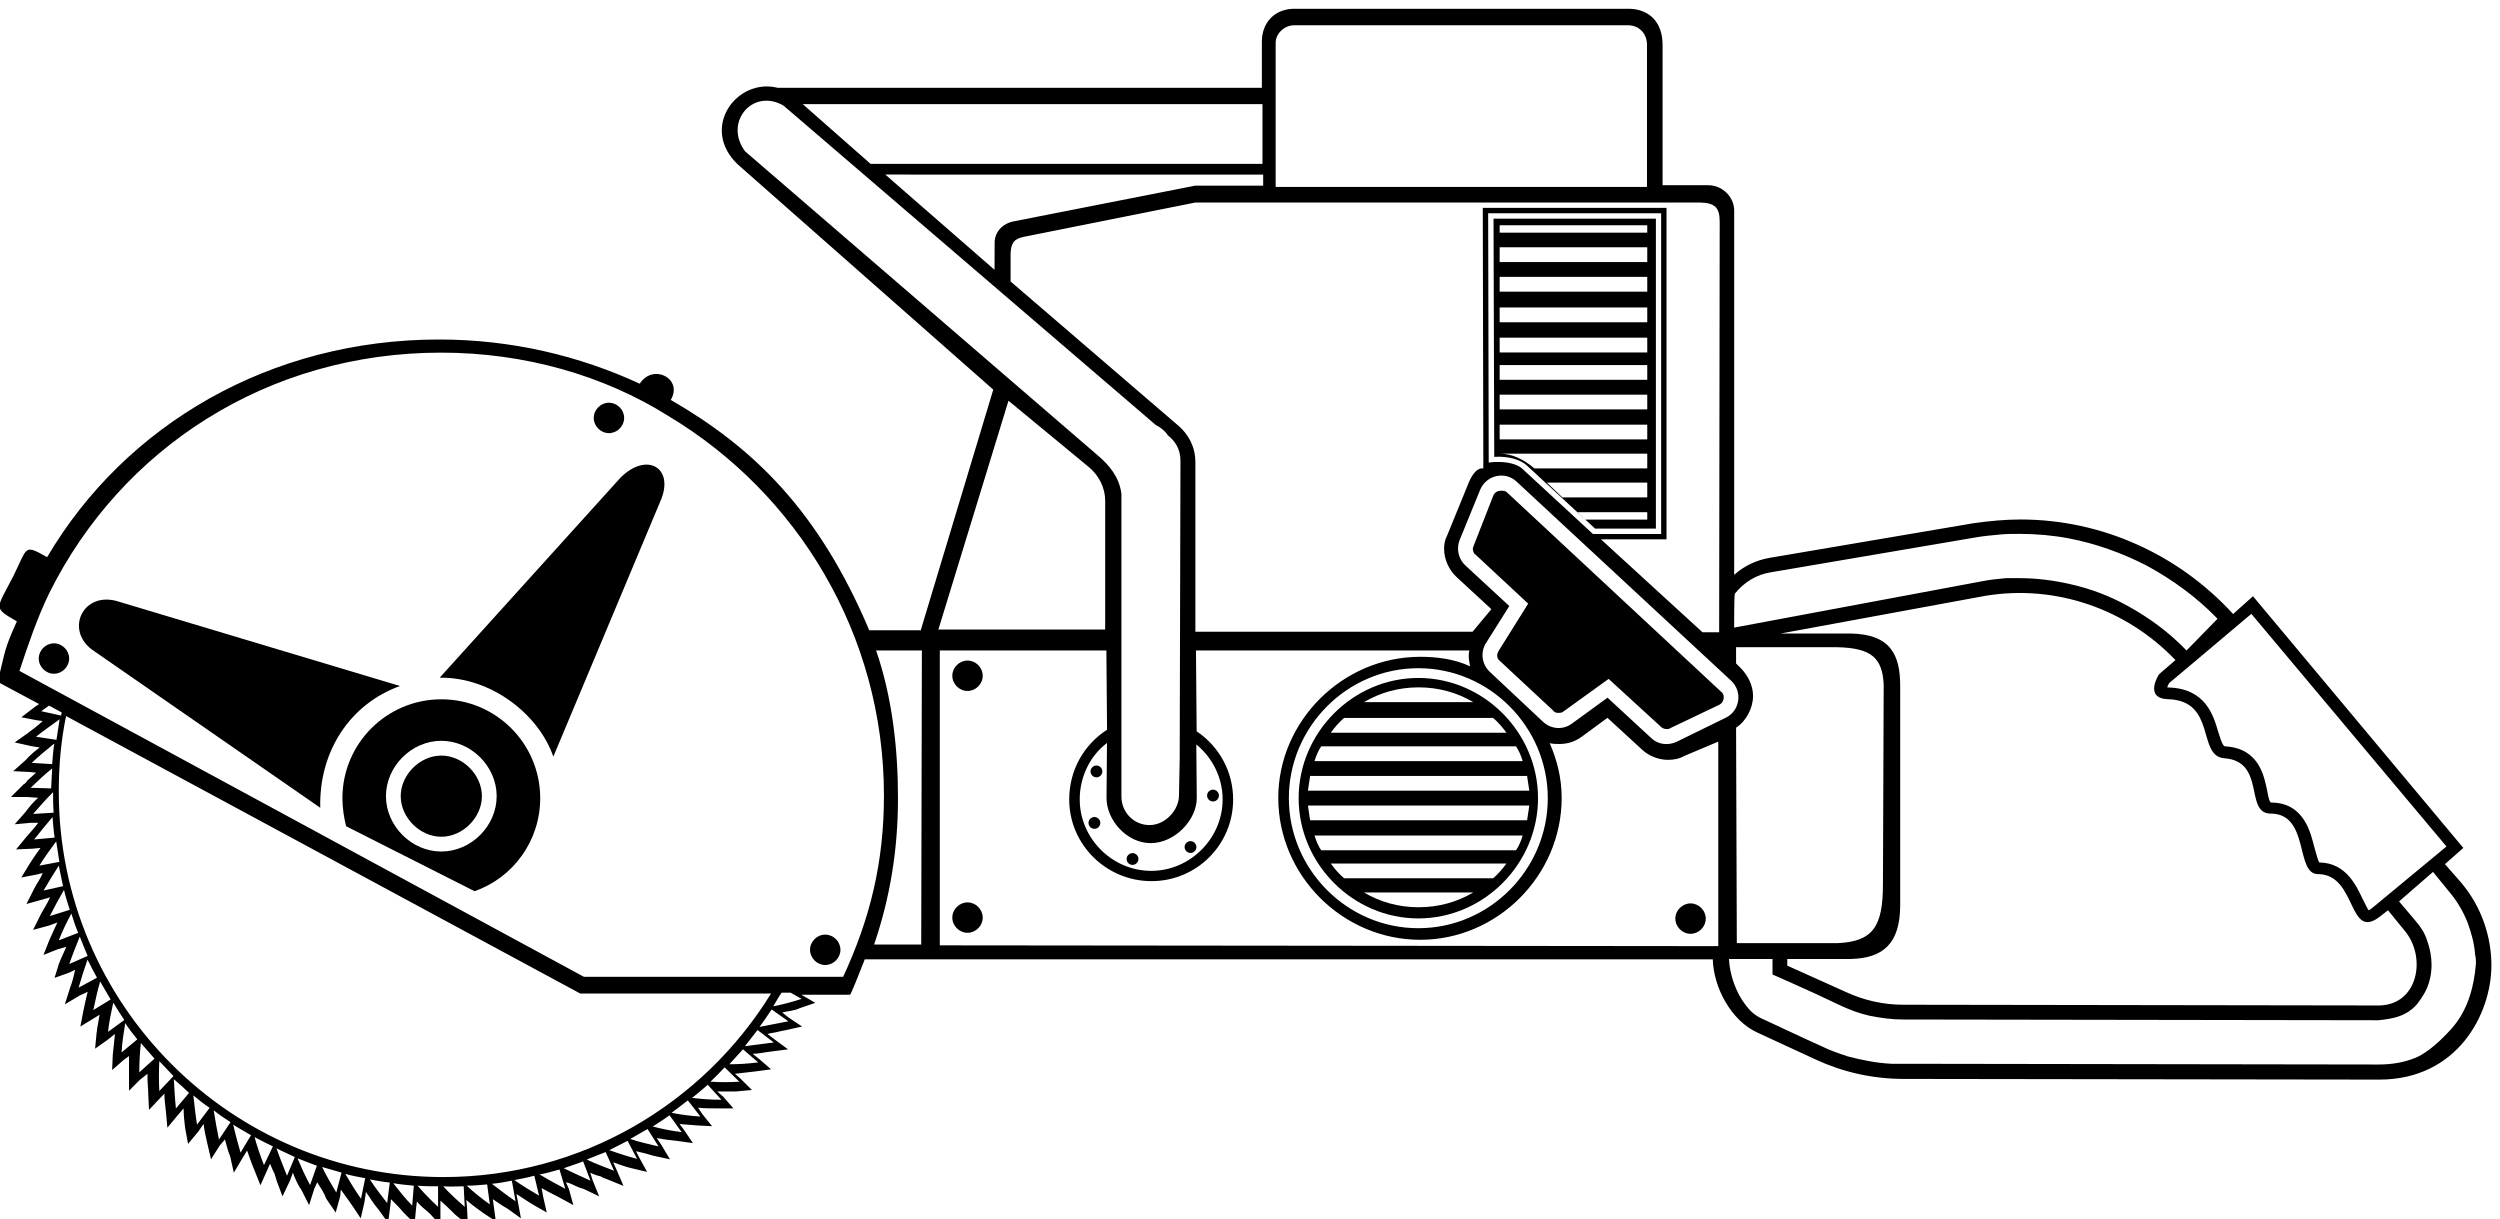 <?xml version="1.0" encoding="UTF-8" standalone="no"?>
<svg xmlns:inkscape="http://www.inkscape.org/namespaces/inkscape" xmlns:sodipodi="http://sodipodi.sourceforge.net/DTD/sodipodi-0.dtd" xmlns="http://www.w3.org/2000/svg" xmlns:svg="http://www.w3.org/2000/svg" version="1.1" id="svg1" width="462.968" height="225.812" viewBox="0 0 462.968 225.812">
  <defs id="defs1"></defs>
  <g id="g1" transform="translate(-171.993,-405.093)">
    <path id="path1" d="m 4720.07,3665.07 -22.58,25.76 25.6,22.58 -292.89,350.45 -27.67,-24.81 c -75.05,82.21 -181.91,131.66 -295.92,131.66 -21.62,0 -43.25,-2.06 -65.82,-5.25 l -283.68,-48.17 c -18.44,-3.18 -35.93,-11.45 -49.29,-23.69 v 507.55 c 0,18.12 -16.06,34.98 -35.93,34.98 h -63.77 v 195.26 c 0,32.91 -19.39,49.29 -45.16,50.41 h -469.55 c -27.82,-1.12 -43.24,-21.63 -43.24,-45.32 v -64.72 h -674.04 c -57.56,14.47 -108.92,-56.45 -55.49,-106.85 l 355.54,-313.4 -100.65,-333.92 v -1.11 h -72.03 c -70.92,167.59 -162.35,254.89 -276.36,320.72 17.49,29.73 -24.64,51.35 -43.25,22.57 -84.27,38.96 -178.72,61.54 -279.37,61.54 -234.38,0 -436.79,-118.15 -545.72,-303.07 -32.91,18.44 -26.71,14.47 -47.23,-26.71 -23.69,-46.28 -28.77,-43.09 5.09,-62.65 -18.44,-41.18 -15.42,-39.11 -26.71,-84.27 l 57.57,-30.85 c -2.07,-2.07 -5.09,-3.02 -7.16,-5.09 l -17.49,-13.36 21.46,-4.13 8.27,-1.12 c -6.2,-6.04 -13.36,-11.29 -21.62,-17.49 l -17.34,-12.24 22.58,-5.09 12.25,-2.06 c -7.16,-5.25 -14.31,-11.29 -19.56,-17.49 l -17.34,-15.43 22.59,-1.11 9.22,-0.95 c -4.14,-4.14 -8.27,-7.16 -12.4,-11.29 -0.96,-2.07 -3.03,-4.14 -5.09,-5.09 l -17.49,-17.49 h 22.58 l 15.42,-1.12 c -6.04,-5.08 -12.24,-12.24 -17.49,-19.56 l -15.27,-17.33 22.58,2.07 h 10.18 c -5.09,-7.32 -11.29,-13.36 -16.38,-19.56 l -14.47,-17.49 22.74,0.95 11.29,1.12 c -5.25,-7.16 -10.34,-14.47 -15.42,-22.58 l -11.29,-18.61 21.46,4.14 8.27,2.07 c -3.02,-8.27 -8.27,-14.31 -12.24,-22.58 l -10.34,-20.51 21.63,6.04 11.29,3.17 c -4.14,-9.21 -9.23,-16.53 -12.41,-22.57 l -11.29,-22.74 22.58,6.2 11.29,4.13 c -3.97,-8.26 -7.15,-15.42 -11.29,-24.64 l -8.11,-20.51 20.52,8.11 11.29,3.18 c -3.02,-7.16 -7.16,-15.42 -10.34,-23.69 l -6.04,-19.56 20.51,7.31 8.11,3.98 c -1.91,-9.23 -3.97,-17.33 -7.16,-25.61 l -7.15,-22.57 20.51,12.24 11.29,5.25 c -2.07,-8.27 -4.13,-17.49 -6.04,-26.71 l -4.14,-21.63 18.45,11.29 8.27,5.09 c -1.12,-8.11 -3.18,-16.38 -4.14,-25.6 l -2.06,-21.62 17.48,12.4 10.18,8.1 c -0.95,-9.22 -1.9,-18.44 -3.02,-28.78 l -0.95,-21.46 16.38,14.31 7.15,5.09 c 0,-8.11 0,-16.38 0,-26.72 v -21.46 l 15.42,15.42 10.34,8.11 c 0,-2.07 0,-4.13 0,-6.2 0,-7.15 0.95,-14.31 0.95,-20.51 l 1.12,-23.54 15.42,16.38 6.04,6.21 c 0,-8.28 1.11,-16.54 2.07,-24.66 l 2.07,-22.73 14.47,17.49 8.11,9.38 c 0,-9.38 1.11,-18.6 2.06,-26.87 l 4.14,-22.58 14.47,17.49 7.15,10.34 c 0.96,-8.27 3.02,-18.61 5.09,-26.71 l 5.25,-22.58 12.24,19.39 7.16,8.27 c 2.07,-7.16 4.13,-16.37 7.31,-23.69 l 5.09,-22.58 12.24,20.67 6.2,10.18 c 3.19,-8.27 6.21,-18.45 10.34,-27.67 l 8.27,-20.67 9.22,20.67 4.14,9.22 c 2.06,-5.08 3.97,-9.22 6.04,-13.36 1.11,-3.18 2.06,-6.2 3.18,-10.33 l 8.11,-21.63 10.34,21.63 4.12,11.29 c 3.03,-8.11 7.16,-17.49 12.25,-24.65 l 10.33,-20.51 7.16,22.58 4.14,9.22 c 4.13,-7.15 9.22,-13.35 12.4,-22.58 l 13.36,-19.55 6.2,22.57 0.95,9.39 c 5.09,-7.32 10.34,-14.47 15.43,-21.63 l 12.24,-18.44 5.25,22.57 2.06,14.32 c 6.2,-9.23 11.29,-17.5 17.49,-24.65 l 13.36,-18.45 3.02,23.54 0.95,9.38 c 6.2,-6.2 12.41,-12.4 17.5,-18.6 l 15.42,-15.43 2.06,21.63 1.12,9.22 c 3.97,-5.09 11.29,-11.29 17.49,-16.38 l 15.26,-16.53 v 22.74 11.28 c 7.32,-6.2 13.36,-12.4 20.68,-19.55 l 17.49,-14.47 -1.11,23.69 -0.96,11.29 c 8.11,-7.16 15.43,-12.24 22.58,-17.49 l 18.45,-12.25 -3.03,22.58 -1.11,8.27 c 6.2,-4.14 13.36,-9.38 20.67,-13.35 l 18.44,-13.36 -4.13,22.57 -2.07,11.29 c 8.27,-5.08 15.43,-10.33 22.58,-14.47 l 19.56,-11.28 -5.08,22.57 -2.07,11.46 c 7.15,-4.14 15.42,-8.28 23.53,-12.41 l 20.67,-11.29 -6.21,22.58 -4.12,9.22 c 5.08,-0.95 9.21,-3.02 13.35,-5.08 4.14,-2.07 7.15,-3.02 11.29,-4.14 l 21.63,-10.34 -9.23,22.75 -3.18,10.17 c 4.14,-2.07 9.39,-4.14 14.47,-5.09 3.03,-2.07 6.2,-3.02 9.23,-4.13 l 22.58,-9.22 -9.23,21.62 -5.09,11.29 c 9.23,-3.18 16.38,-6.2 25.61,-8.27 l 21.62,-5.09 -11.29,20.51 -4.14,8.28 c 4.14,-1.12 8.27,-2.07 13.36,-3.19 3.02,-0.95 7.16,-2.06 10.34,-3.02 l 23.53,-5.08 -12.24,20.5 -6.2,9.23 c 9.22,-2.07 18.44,-3.02 28.78,-4.14 l 21.62,-3.01 -12.4,18.44 -6.21,8.27 c 7.32,-1.12 15.43,-1.12 23.7,-2.07 l 21.62,-1.11 -13.35,16.54 -6.21,9.21 c 8.27,-0.95 18.45,-0.95 26.72,-0.95 h 22.58 l -14.31,16.38 -8.27,7.15 h 5.09 20.51 l 22.74,2.07 -16.54,16.38 -7.15,6.2 c 9.22,1.11 18.44,2.07 27.67,3.18 l 22.73,3.02 -16.53,14.31 -9.23,7.31 c 8.27,0 16.38,2.08 24.65,3.03 l 24.65,3.18 -19.4,14.31 -9.39,7.15 c 2.07,0 3.18,1.12 5.25,1.12 7.16,0.95 13.36,3.02 20.51,4.13 l 22.58,5.09 -18.44,12.24 -9.22,7.32 c 8.11,2.07 16.37,2.07 24.64,6.04 l 21.47,7.32 -19.4,11.29 h 67.74 c 1.11,0 13.35,30.84 20.51,49.28 h 1180.79 c 0.95,-39.11 25.6,-85.22 61.69,-101.76 l 82.21,-38 c 38,-17.49 79.03,-26.72 122.28,-26.72 l 661.78,-0.95 c 108.93,0 156.16,91.43 156.16,159.17 0,39.12 -13.37,81.25 -42.14,115.12 z m -292.15,374.26 271.71,-323.93 -100.76,-83.42 c -5.56,-4.87 -7.99,-5.56 -7.99,-5.21 -1.39,2.08 -3.47,6.95 -8.34,16.33 -7.99,16.34 -22.24,49.7 -60.11,50.05 -1.39,2.44 -3.13,7.65 -6.6,20.51 -5.21,19.81 -13.9,62.91 -60.46,62.91 l -1.04,0.69 c -1.04,1.04 -2.44,5.22 -4.52,16.69 -4.17,19.46 -11.12,57.69 -57.33,60.82 -2.78,0 -4.52,0 -10.77,20.51 -6.6,22.24 -17.03,59.78 -68.8,61.52 h -2.08 c 0.35,2.08 1.74,4.52 2.78,6.25 l 21.54,18.08 15.29,12.86 z m -711.28,-75.24 -6.17,6.16 v 22.61 h 140.78 c 48.3,-1.03 62.69,-15.41 64.74,-51.38 0,-43.16 -1.03,-252.79 -1.03,-278.48 0,-58.57 -13.35,-80.15 -63.71,-82.21 H 3711.5 l -1.03,300.06 c 14.39,9.25 23.64,27.75 23.64,44.19 0,13.35 -6.16,27.74 -17.47,39.05 z m 65.11,-405.31 h 88.38 c 45.21,1.02 68.85,21.58 68.85,75.01 0,27.74 0,283.62 0,305.19 0,43.16 -13.36,71.94 -68.85,72.96 h -97.63 l 284.65,52.41 c 98.65,16.44 197.3,-18.49 265.12,-89.4 l -22.61,-19.52 c -1.03,-1.03 -21.58,-33.92 12.33,-34.95 67.82,-2.05 40.08,-79.12 78.1,-82.2 58.57,-4.11 27.75,-77.07 64.74,-77.07 54.46,0 33.91,-84.26 65.76,-84.26 55.5,0 41.11,-96.59 88.37,-57.55 l 9.26,7.19 22.6,-27.74 c 31.86,-36.99 19.53,-104.81 -35.96,-104.81 l -661.77,1.03 c -27.75,0 -54.46,6.16 -79.13,17.46 l -82.21,36.99 z m -72.96,508.65 c 12.34,15.42 29.81,26.72 50.35,29.8 l 283.62,48.3 c 11.31,2.06 22.61,3.08 33.91,4.11 9.25,1.03 19.53,1.03 28.78,1.03 22.6,0 46.23,-2.06 67.82,-6.17 38.02,-7.19 75.01,-20.55 108.92,-38.02 35.97,-19.52 69.88,-44.18 98.65,-73.98 l -43.16,-44.19 c -23.63,24.66 -51.38,45.21 -81.18,61.65 -25.69,14.39 -53.43,24.67 -81.18,30.83 -22.6,5.14 -46.24,8.23 -69.87,8.23 -6.17,0 -13.36,0 -19.53,0 -10.28,-1.03 -21.58,-2.06 -31.85,-4.12 l -346.3,-64.74 c 0,5.14 0,46.25 1.02,47.27 z m -639.41,766.99 c 0,13.18 12.53,24.44 25.72,24.44 h 464.62 c 17.37,0 27.01,-13.51 26.69,-27.66 v -197.42 h -517.03 z m 591.35,-222.38 c 20.19,-0.75 26.93,-6.73 26.93,-26.92 l -0.75,-571.46 h -23.19 l -141.37,129.4 h 91.25 v 461.5 h -255.81 l 0.75,-347.06 v -15.71 c -9.72,1.5 -17.2,-11.22 -21.69,-23.18 l -28.42,-69.57 c -3.74,-7.48 -4.49,-12.71 -4.49,-19.44 0,-14.22 6.73,-29.17 17.2,-38.9 l 48.62,-44.88 -26.17,-31.41 h -385.96 v 235.61 c 0,23.19 -10.48,39.64 -23.19,50.86 l -234.12,201.21 v 38.89 c 0.75,15.72 5.24,20.2 17.95,23.19 l 239.36,47.87 z m -295.46,-14.95 h 240.86 v -446.55 h -95 l -97.99,90.51 c -5.23,5.23 -17.19,9.72 -32.91,9.72 h -5.98 l -8.23,-0.75 v 8.23 z m -406.38,-739.57 c 22.25,-18.32 36.65,-45.81 36.65,-76.57 0,-54.32 -45.16,-99.49 -99.49,-99.49 -54.32,0 -99.48,45.17 -99.48,99.49 0,31.42 14.41,60.87 37.97,78.54 l -0.66,-76.58 c 0,-30.76 28.14,-62.83 61.52,-62.83 33.38,0 64.14,32.07 64.14,62.83 z m 93.11,778.03 h -94.56 l -254.85,-50.14 c -16.1,-4.19 -24.99,-16.93 -24.48,-30.34 l -0.17,-36.72 -152.08,132.62 H 3052 Z m -0.97,113.53 v -83.24 h -545.65 l -94.54,83.24 z m -720.48,-65.68 c -29.8,40.08 10.27,88.37 53.43,63.71 l 518.38,-444.75 c 7.19,-3.59 13.23,-8.52 17,-14.58 9.25,-7.19 17.47,-18.5 17.47,-34.94 l -1.03,-401.79 v -12.33 l -1.03,-52.41 c 0,-19.52 -18.49,-41.1 -41.1,-41.1 -20.55,0 -39.05,16.44 -39.05,40.07 v 53.44 13.36 346.3 c 0,3.08 0,5.14 0,8.22 -3.08,23.63 -17.47,40.08 -31.85,52.41 z m -980.04,-779.63 c 3.66,2.61 7.31,5.21 10.97,7.8 l 17.54,-9.53 c 0,-1.74 -0.73,-2.6 -0.73,-4.33 z m -7.22,-35.54 c 10.96,8.66 21.92,16.47 32.89,24.28 -1.47,-9.54 -2.93,-19.08 -4.39,-28.62 z m -6,-36.42 c 10.23,9.54 20.46,18.21 31.42,26.88 -1.46,-9.53 -2.19,-19.07 -2.92,-28.61 z m -1.43,-34.67 c 10.23,9.53 19.73,19.07 29.96,26.87 -0.73,-8.67 -0.73,-18.21 -1.46,-27.74 z m 3.46,-36.42 c 8.77,10.41 18.28,20.81 27.77,30.35 0,-9.54 0,-19.08 0.74,-28.61 z m 1.43,-35.54 c 8.04,10.4 16.81,20.8 25.58,31.21 0.73,-9.54 1.46,-19.08 2.92,-28.61 z m 7.29,-36.42 c 7.31,12.14 15.35,22.54 23.39,33.81 1.46,-9.53 2.92,-19.07 4.38,-28.61 z m 5.81,-34.68 c 6.58,11.27 13.89,23.41 21.2,34.68 2.18,-9.54 3.65,-19.07 5.84,-28.61 z m 8.69,-35.54 c 6.57,13 13.15,25.14 19.73,36.41 2.19,-9.54 5.11,-18.21 8.03,-27.75 z m 12.45,-33.82 c 5.12,13.01 10.96,25.14 17.54,37.28 2.92,-9.53 5.85,-18.2 9.5,-26.87 z m 14.64,-32.95 c 4.39,13.01 9.51,25.15 14.62,38.15 3.66,-9.53 7.31,-18.21 10.96,-26.87 z m 13.01,-32.94 c 3.65,13 8.04,26.88 12.42,39.02 4.39,-8.67 8.77,-17.35 13.15,-25.15 z m 20.44,-31.21 c 2.92,13.87 5.85,26.88 9.5,39.88 5.12,-8.67 9.5,-16.47 14.62,-25.14 z m 20.49,-30.35 c 1.47,13.87 4.39,26.88 7.31,40.75 5.12,-8.67 10.23,-16.47 15.35,-24.27 z m 18.86,-28.61 c 0.72,13.88 2.91,26.88 5.11,40.75 5.12,-7.8 10.96,-15.6 16.8,-22.54 z m 24.7,-27.74 c 0,13.87 0.74,27.74 2.19,40.75 5.85,-6.94 12.43,-13.87 19.01,-21.68 z m 27.87,-26.01 c -0.73,13.87 -0.73,27.75 0,41.61 6.57,-6.93 13.15,-13.86 19.73,-20.81 z m 23.12,-24.28 c -1.46,13.88 -2.19,27.75 -2.92,40.75 7.3,-6.07 13.88,-12.13 21.19,-19.08 z m 29.38,-22.54 c -2.2,13.87 -3.66,27.75 -5.12,40.75 7.31,-6.07 14.62,-12.14 22.66,-17.34 z m 30.55,-20.81 c -2.92,13.88 -5.11,26.88 -7.3,40.76 7.3,-6.08 15.34,-11.28 23.38,-16.48 z m 30.05,-18.2 c -3.65,13 -7.31,26.01 -10.23,39.01 8.03,-5.2 16.07,-9.54 24.84,-14.73 z m 32.63,-17.35 c -5.12,13.01 -9.5,26.02 -13.16,39.02 8.04,-4.33 16.81,-8.67 25.58,-13 z M 1692.8,3257 c -5.11,13 -10.23,25.14 -14.62,38.14 8.04,-4.33 16.81,-7.8 25.58,-12.13 z m 32.12,-13 c -6.58,12.13 -12.43,25.14 -17.54,37.27 8.77,-3.46 17.54,-6.93 27.04,-10.4 z m 36.52,-10.41 c -7.31,12.14 -13.89,23.41 -19.73,35.55 8.77,-2.6 18.27,-5.21 27.04,-7.81 z m 34.43,-8.67 c -8.04,11.27 -15.35,23.41 -21.92,34.68 8.76,-2.6 18.26,-4.33 27.76,-6.07 z m 36.4,-6.07 c -8.77,11.27 -16.81,21.67 -24.12,32.95 9.51,-1.74 19.01,-3.47 27.78,-4.34 z m 34.88,-3.47 c -9.5,9.54 -18.27,20.81 -26.31,31.21 9.5,-1.73 19,-2.59 28.5,-3.46 z m 36,-1.73 c -10.23,9.54 -19.73,19.08 -28.5,29.48 9.5,-0.87 19,-0.87 28.5,-0.87 z m 7.18,28.61 c 9.49,-0.87 19,0 28.49,0 l 1.47,-28.61 c -10.96,9.54 -20.47,18.21 -29.96,28.61 z m 0.14,12.85 c -295.09,0 -535.43,240.33 -535.43,536.44 0,36.51 3.04,70.99 10.14,105.46 l 715.94,-386.36 h 265.68 c -94.3,-153.13 -263.66,-255.54 -456.33,-255.54 z m 32.54,-11.98 c 9.5,0 19,0.87 28.5,1.73 l 3.65,-27.75 c -10.96,7.81 -21.92,16.48 -32.15,26.02 z m 35.11,2.6 c 9.5,0.86 19,2.6 27.77,4.33 l 5.11,-28.61 c -11.69,7.81 -22.65,16.48 -32.88,24.28 z m 31.27,5.2 c 9.5,1.73 18.27,3.47 27.77,6.07 l 6.58,-27.74 c -11.69,6.93 -23.39,13.87 -34.35,21.67 z m 35.06,7.8 c 9.5,1.73 19,4.34 27.77,6.94 l 8.04,-26.88 c -11.7,6.07 -24.12,13.01 -35.81,19.94 z m 70.92,-8.67 c -13.16,6.07 -24.85,11.27 -37.27,17.34 9.5,3.47 18.26,6.07 27.03,9.54 z m 32.8,13.87 c -13.16,5.21 -25.58,9.54 -38,15.61 8.77,3.47 17.54,6.94 26.3,10.41 z m 32.07,16.48 c -13.16,3.47 -26.31,7.8 -38.74,12.13 8.77,4.34 16.81,8.67 25.58,13.01 z m 29.92,17.34 c -13.88,3.46 -27.03,6.07 -39.46,10.4 8.04,4.33 16.08,9.54 24.12,13.87 z m 32.14,19.94 c -13.89,1.73 -27.04,4.33 -40.19,7.8 8.03,5.2 16.07,10.4 23.38,15.61 z m 26.16,21.67 c -13.89,0.87 -27.05,2.6 -40.19,5.21 7.3,5.2 14.61,11.27 22.65,17.33 z m 29.21,23.41 c -13.89,0 -27.04,0.87 -40.93,2.6 8.04,6.07 14.62,12.14 21.93,18.21 z m 24.92,25.15 c -13.15,-0.87 -27.03,-0.87 -40.19,0 6.58,6.06 13.16,13 19.73,19.94 z m 26.3,26.87 c -13.16,-1.73 -27.04,-2.6 -40.2,-2.6 6.58,6.94 12.43,13.87 19,20.81 z m 21.72,27.75 c -13.89,-1.74 -27.04,-3.47 -40.2,-5.21 5.85,7.81 11.7,14.74 17.54,22.55 z m 20.37,29.47 c -13.15,-2.6 -27.03,-5.2 -40.19,-7.8 5.85,7.8 10.96,15.61 16.81,24.28 z m 18.36,31.22 c -13.16,-4.34 -26.32,-7.81 -39.46,-10.41 3.65,6.07 7.3,13 11.68,19.07 h 12.43 z m 57.86,30.74 h -361.01 l -785.91,425.92 c 12.17,36.5 24.34,73.01 41.58,108.5 100.39,201.8 304.22,334.65 545.57,334.65 115.61,0 226.14,-31.44 316.39,-88.23 179.49,-107.49 300.16,-304.22 300.16,-528.33 0,-93.3 -19.26,-171.38 -56.78,-252.51 z m 108.68,44.89 h -65.61 c 22.17,65.12 33.26,131.35 33.26,204.19 0,69.54 -8.31,141.29 -30.49,205.3 h 63.76 z m 121.52,757.21 112.01,-92.48 c 13.36,-11.3 22.61,-27.74 22.61,-47.27 v -178.8 h -232.24 z m 988.31,-759.42 -1083.96,1.11 v 410.59 h 231.95 l 0.93,-110.37 c -32.35,-20.97 -52.68,-56.3 -52.68,-97.14 0,-62.91 51.75,-113.68 114.59,-113.68 62.84,0 113.66,50.77 113.66,113.68 0,38.64 -19.4,73.96 -50.82,94.93 l -0.93,112.58 h 380.73 c -0.93,-2.21 -0.93,-6.62 -0.93,-8.83 0,-3.31 0.93,-7.72 1.86,-13.25 -21.26,9.94 -45.29,13.25 -69.31,13.25 -108.12,0 -197.76,-89.4 -197.76,-196.47 0,-108.16 89.64,-197.57 197.76,-197.57 107.19,0 196.83,89.41 196.83,197.57 0,27.6 -6.47,52.99 -16.63,76.16 4.61,-1.1 9.23,-1.1 13.86,-1.1 11.09,0 21.25,3.31 30.49,9.93 l 36.04,26.49 48.06,-44.15 c 9.23,-8.83 23.1,-14.34 36.03,-14.34 7.4,0 15.71,1.1 23.11,5.51 l 47.12,19.87 z m -237.41,205.99 c 0,-99.04 -80.96,-181.01 -180.26,-181.01 -99.29,0 -180.26,81.97 -180.26,181.01 0,99.05 80.97,181.01 180.26,181.01 99.3,0 180.26,-81.96 180.26,-181.01 z m 179.41,78.55 c -11.92,-5.58 -26.24,-3.98 -35.79,5.58 l -60.44,55.83 -49.3,-35.89 c -12.73,-9.57 -29.43,-7.97 -40.56,2.4 l -73.97,69.38 c -11.13,10.37 -13.52,27.12 -5.56,39.88 l 32.61,51.84 -61.25,56.63 c -9.54,8.77 -12.72,23.12 -7.95,35.09 l 28.63,70.18 c 8.75,20.73 34.99,26.32 50.9,11.16 l 298.24,-276.74 c 16.69,-15.15 12.72,-42.27 -7.16,-51.84 z m 1066.54,-412.37 c -13.35,-13.36 -27.74,-23.63 -38.01,-27.75 -15.42,-6.16 -31.86,-9.24 -51.38,-9.24 l -661.77,1.03 c -5.14,0 -11.3,0 -16.45,0 -20.55,1.02 -41.1,5.14 -60.63,10.27 -12.32,4.11 -24.66,8.22 -36.99,14.39 l -22.61,10.27 -46.23,21.58 -13.36,6.17 c -9.25,4.1 -16.45,10.27 -22.61,18.5 -14.39,18.49 -22.61,43.16 -23.64,64.74 h 60.63 v -21.58 l 27.75,-12.34 31.85,-14.38 34.94,-16.44 c 13.36,-6.17 26.72,-11.31 41.1,-14.4 15.42,-3.07 30.83,-5.13 46.25,-5.13 l 661.77,-1.03 c 21.58,2.06 34.94,6.16 45.21,14.39 7.19,5.14 12.33,12.33 18.5,22.61 7.19,12.33 10.27,26.72 10.27,40.07 0,11.31 -2.05,22.61 -6.16,33.91 -3.09,10.28 -9.25,19.53 -16.44,27.75 l -22.61,26.72 47.27,41.1 22.61,-27.74 c 11.3,-13.36 19.52,-27.75 25.69,-43.16 5.13,-14.39 9.24,-28.77 10.27,-44.19 1.03,-4.11 1.48,-9.27 1.03,-14.39 -5.62,-63.76 -31.86,-87.34 -46.25,-101.73" style="fill:#000000;fill-opacity:1;fill-rule:nonzero;stroke:none" transform="matrix(0.133,0,0,-0.133,0,1056)"></path>
    <path id="path2" d="m 1850.11,3938.84 -390.48,117.14 c -51.38,17.47 -78.1,-41.1 -34.94,-68.85 l 314.44,-217.84 c -2.05,79.12 42.14,144.89 110.98,169.55" style="fill:#000000;fill-opacity:1;fill-rule:nonzero;stroke:none" transform="matrix(0.133,0,0,-0.133,0,1056)"></path>
    <path id="path3" d="m 3689.18,3931.27 -298,277.45 c -2.06,2.06 -5.14,2.06 -8.22,2.06 -4.11,0 -8.23,-2.06 -10.28,-6.17 l -27.74,-70.9 -1.03,-3.09 c 0,-3.08 1.03,-7.19 3.09,-8.22 l 73.98,-68.85 -41.1,-65.76 c -1.03,-2.06 -2.06,-4.11 -2.06,-6.17 0,-3.08 1.03,-6.16 4.11,-8.22 l 73.99,-68.85 c 2.05,-3.08 5.14,-3.08 7.19,-3.08 2.06,0 5.14,0 7.19,2.05 l 62.69,45.22 72.96,-66.79 c 2.05,-2.06 5.14,-3.09 8.22,-3.09 1.03,0 3.08,0 4.11,1.03 l 68.85,32.88 c 4.11,2.06 6.16,6.17 6.16,10.28 0,3.08 -1.02,6.16 -4.11,8.22" style="fill:#000000;fill-opacity:1;fill-rule:nonzero;stroke:none" transform="matrix(0.133,0,0,-0.133,0,1056)"></path>
    <path id="path4" d="m 3101.39,3782.64 c 0,-91.49 75.58,-167.4 166.65,-167.4 91.09,0 166.66,75.91 166.66,167.4 0,91.49 -75.57,167.41 -166.66,167.41 -91.07,0 -166.65,-75.92 -166.65,-167.41 z m 167.04,-151.84 c -27.75,0 -53.44,7.2 -76.05,20.55 h 152.09 c -22.61,-13.35 -48.3,-20.55 -76.04,-20.55 z m 103.78,40.36 h -207.57 c -7.19,6.16 -13.36,13.36 -18.5,20.55 h 244.57 c -5.14,-7.19 -11.3,-14.39 -18.5,-20.55 z m 31.86,38.95 h -271.28 c -4.12,6.16 -7.2,13.35 -9.25,20.55 h 289.78 c -2.06,-7.2 -5.14,-14.39 -9.25,-20.55 z m 15.41,41.77 h -302.11 c -1.03,7.19 -2.05,13.35 -3.08,20.55 h 308.28 c -1.03,-7.2 -2.06,-13.36 -3.09,-20.55 z m 3.09,41.2 h -308.28 c 1.03,7.2 2.05,13.36 3.08,20.56 h 302.11 c 1.03,-7.2 2.06,-13.36 3.09,-20.56 z m -9.25,41.21 h -289.78 c 2.05,7.2 5.13,14.39 9.25,20.55 h 271.28 c 4.11,-6.16 7.19,-13.35 9.25,-20.55 z m -22.61,39.51 h -244.57 c 5.14,7.2 11.31,14.39 18.5,20.56 h 207.57 c 7.2,-6.17 13.36,-13.36 18.5,-20.56 z m -46.24,42.62 h -152.09 c 22.61,13.36 48.3,20.55 76.05,20.55 27.74,0 53.43,-7.19 76.04,-20.55" style="fill:#000000;fill-opacity:1;fill-rule:nonzero;stroke:none" transform="matrix(0.133,0,0,-0.133,0,1056)"></path>
    <path id="path5" d="m 2157.14,4228.92 -251.76,-278.48 c 70.91,1.03 137.7,-50.35 158.25,-109.95 l 149,355.55 c 20.55,46.24 -18.49,69.87 -55.49,32.88" style="fill:#000000;fill-opacity:1;fill-rule:nonzero;stroke:none" transform="matrix(0.133,0,0,-0.133,0,1056)"></path>
    <path id="path6" d="m 1907.66,3920.34 c -76.04,0 -137.7,-61.66 -137.7,-137.7 0,-13.35 2.06,-26.71 5.14,-39.05 l 178.8,-90.43 c 53.44,18.5 91.46,69.88 91.46,129.48 0,76.04 -61.66,137.7 -137.7,137.7 z m 0,-211.95 c -41.5,0 -77.07,35.57 -77.07,77.07 0,41.5 35.57,77.08 77.07,77.08 41.5,0 77.07,-35.58 77.07,-77.08 0,-41.5 -35.57,-77.07 -77.07,-77.07" style="fill:#000000;fill-opacity:1;fill-rule:nonzero;stroke:none" transform="matrix(0.133,0,0,-0.133,0,1056)"></path>
    <path id="path7" d="m 3418.57,4246.39 70.93,-65.56 h 97.3 v -10.28 h -86.19 l 13.57,-12.53 h 84.64 v 431.59 h -226.07 l 1,-331.7 c 19.92,1.28 35.86,-3.84 44.82,-11.52 z m 168.23,-44.91 h -118.17 l -21.58,20.56 h 139.75 z m -205.52,378.88 h 205.52 v -10.27 h -205.52 z m 0,-30.65 h 205.52 v -20.55 h -205.52 z m 0,-41.21 h 205.52 v -20.55 h -205.52 z m 0,-42.61 h 205.52 v -20.55 h -205.52 z m 0,-42.06 h 205.52 v -20.55 h -205.52 z m 0,-38.1 h 205.52 v -20.55 h -205.52 z m 0,-41.2 h 205.52 v -20.56 h -205.52 z m 0,-41.78 h 205.52 v -20.55 h -205.52 z m 205.52,-40.36 v -20.55 h -157.22 c -14.38,12.33 -30.83,20.55 -48.3,20.55 h 205.52" style="fill:#000000;fill-opacity:1;fill-rule:nonzero;stroke:none" transform="matrix(0.133,0,0,-0.133,0,1056)"></path>
    <path id="path8" d="m 1907.66,3841.98 c -29.8,0 -56.52,-26.71 -56.52,-56.52 0,-29.8 26.72,-56.51 56.52,-56.51 29.8,0 56.52,26.71 56.52,56.51 0,29.81 -26.72,56.52 -56.52,56.52" style="fill:#000000;fill-opacity:1;fill-rule:nonzero;stroke:none" transform="matrix(0.133,0,0,-0.133,0,1056)"></path>
    <path id="path9" d="m 3489.18,4180.83 11.3,-10.28 h 0.13 l -11.11,10.28 h -0.32" style="fill:#000000;fill-opacity:1;fill-rule:nonzero;stroke:none" transform="matrix(0.133,0,0,-0.133,0,1056)"></path>
    <path id="path10" d="m 2640.35,3974.29 c -11.48,0 -21.17,-9.7 -21.17,-21.18 0,-11.47 9.69,-21.16 21.17,-21.16 11.48,0 21.17,9.69 21.17,21.16 0,11.48 -9.69,21.18 -21.17,21.18" style="fill:#000000;fill-opacity:1;fill-rule:nonzero;stroke:none" transform="matrix(0.133,0,0,-0.133,0,1056)"></path>
    <path id="path11" d="m 3625.92,3614.99 c 0,-11.47 9.69,-21.17 21.17,-21.17 11.48,0 21.17,9.7 21.17,21.17 0,11.48 -9.69,21.17 -21.17,21.17 -11.48,0 -21.17,-9.69 -21.17,-21.17" style="fill:#000000;fill-opacity:1;fill-rule:nonzero;stroke:none" transform="matrix(0.133,0,0,-0.133,0,1056)"></path>
    <path id="path12" d="m 2640.35,3637.57 c -11.48,0 -21.17,-9.69 -21.17,-21.17 0,-11.47 9.69,-21.17 21.17,-21.17 11.48,0 21.17,9.7 21.17,21.17 0,11.48 -9.69,21.17 -21.17,21.17" style="fill:#000000;fill-opacity:1;fill-rule:nonzero;stroke:none" transform="matrix(0.133,0,0,-0.133,0,1056)"></path>
    <path id="path13" d="m 2442.21,3592.7 c -11.47,0 -21.16,-9.69 -21.16,-21.17 0,-11.48 9.69,-21.17 21.16,-21.17 11.49,0 21.18,9.69 21.18,21.17 0,11.48 -9.69,21.17 -21.18,21.17" style="fill:#000000;fill-opacity:1;fill-rule:nonzero;stroke:none" transform="matrix(0.133,0,0,-0.133,0,1056)"></path>
    <path id="path14" d="m 1368.3,3998.27 c -11.48,0 -21.17,-9.68 -21.17,-21.17 0,-11.47 9.69,-21.17 21.17,-21.17 11.48,0 21.17,9.7 21.17,21.17 0,11.49 -9.69,21.17 -21.17,21.17" style="fill:#000000;fill-opacity:1;fill-rule:nonzero;stroke:none" transform="matrix(0.133,0,0,-0.133,0,1056)"></path>
    <path id="path15" d="m 2141.07,4290.95 c 11.48,0 21.17,9.69 21.17,21.17 0,11.48 -9.69,21.17 -21.17,21.17 -11.48,0 -21.17,-9.69 -21.17,-21.17 0,-11.48 9.69,-21.17 21.17,-21.17" style="fill:#000000;fill-opacity:1;fill-rule:nonzero;stroke:none" transform="matrix(0.133,0,0,-0.133,0,1056)"></path>
    <path id="path16" d="m 2950.81,3706.4 c 4.49,0 8.23,3.74 8.23,8.22 0,4.49 -3.74,8.23 -8.23,8.23 -4.49,0 -8.22,-3.74 -8.22,-8.23 0,-4.48 3.73,-8.22 8.22,-8.22" style="fill:#000000;fill-opacity:1;fill-rule:nonzero;stroke:none" transform="matrix(0.133,0,0,-0.133,0,1056)"></path>
    <path id="path17" d="m 2982.14,3778.09 c 4.49,0 8.22,3.73 8.22,8.22 0,4.49 -3.73,8.23 -8.22,8.23 -4.49,0 -8.23,-3.74 -8.23,-8.23 0,-4.49 3.74,-8.22 8.23,-8.22" style="fill:#000000;fill-opacity:1;fill-rule:nonzero;stroke:none" transform="matrix(0.133,0,0,-0.133,0,1056)"></path>
    <path id="path18" d="m 2817.03,3756.44 c -4.49,0 -8.23,-3.74 -8.23,-8.23 0,-4.49 3.74,-8.23 8.23,-8.23 4.49,0 8.22,3.74 8.22,8.23 0,4.49 -3.73,8.23 -8.22,8.23" style="fill:#000000;fill-opacity:1;fill-rule:nonzero;stroke:none" transform="matrix(0.133,0,0,-0.133,0,1056)"></path>
    <path id="path19" d="m 2819.85,3828.13 c -4.48,0 -8.22,-3.75 -8.22,-8.24 0,-4.48 3.74,-8.22 8.22,-8.22 4.49,0 8.23,3.74 8.23,8.22 0,4.49 -3.74,8.24 -8.23,8.24" style="fill:#000000;fill-opacity:1;fill-rule:nonzero;stroke:none" transform="matrix(0.133,0,0,-0.133,0,1056)"></path>
    <path id="path20" d="m 2870.09,3706.2 c -4.48,0 -8.23,-3.74 -8.23,-8.23 0,-4.49 3.75,-8.22 8.23,-8.22 4.48,0 8.23,3.73 8.23,8.22 0,4.49 -3.75,8.23 -8.23,8.23" style="fill:#000000;fill-opacity:1;fill-rule:nonzero;stroke:none" transform="matrix(0.133,0,0,-0.133,0,1056)"></path>
  </g>
</svg>
